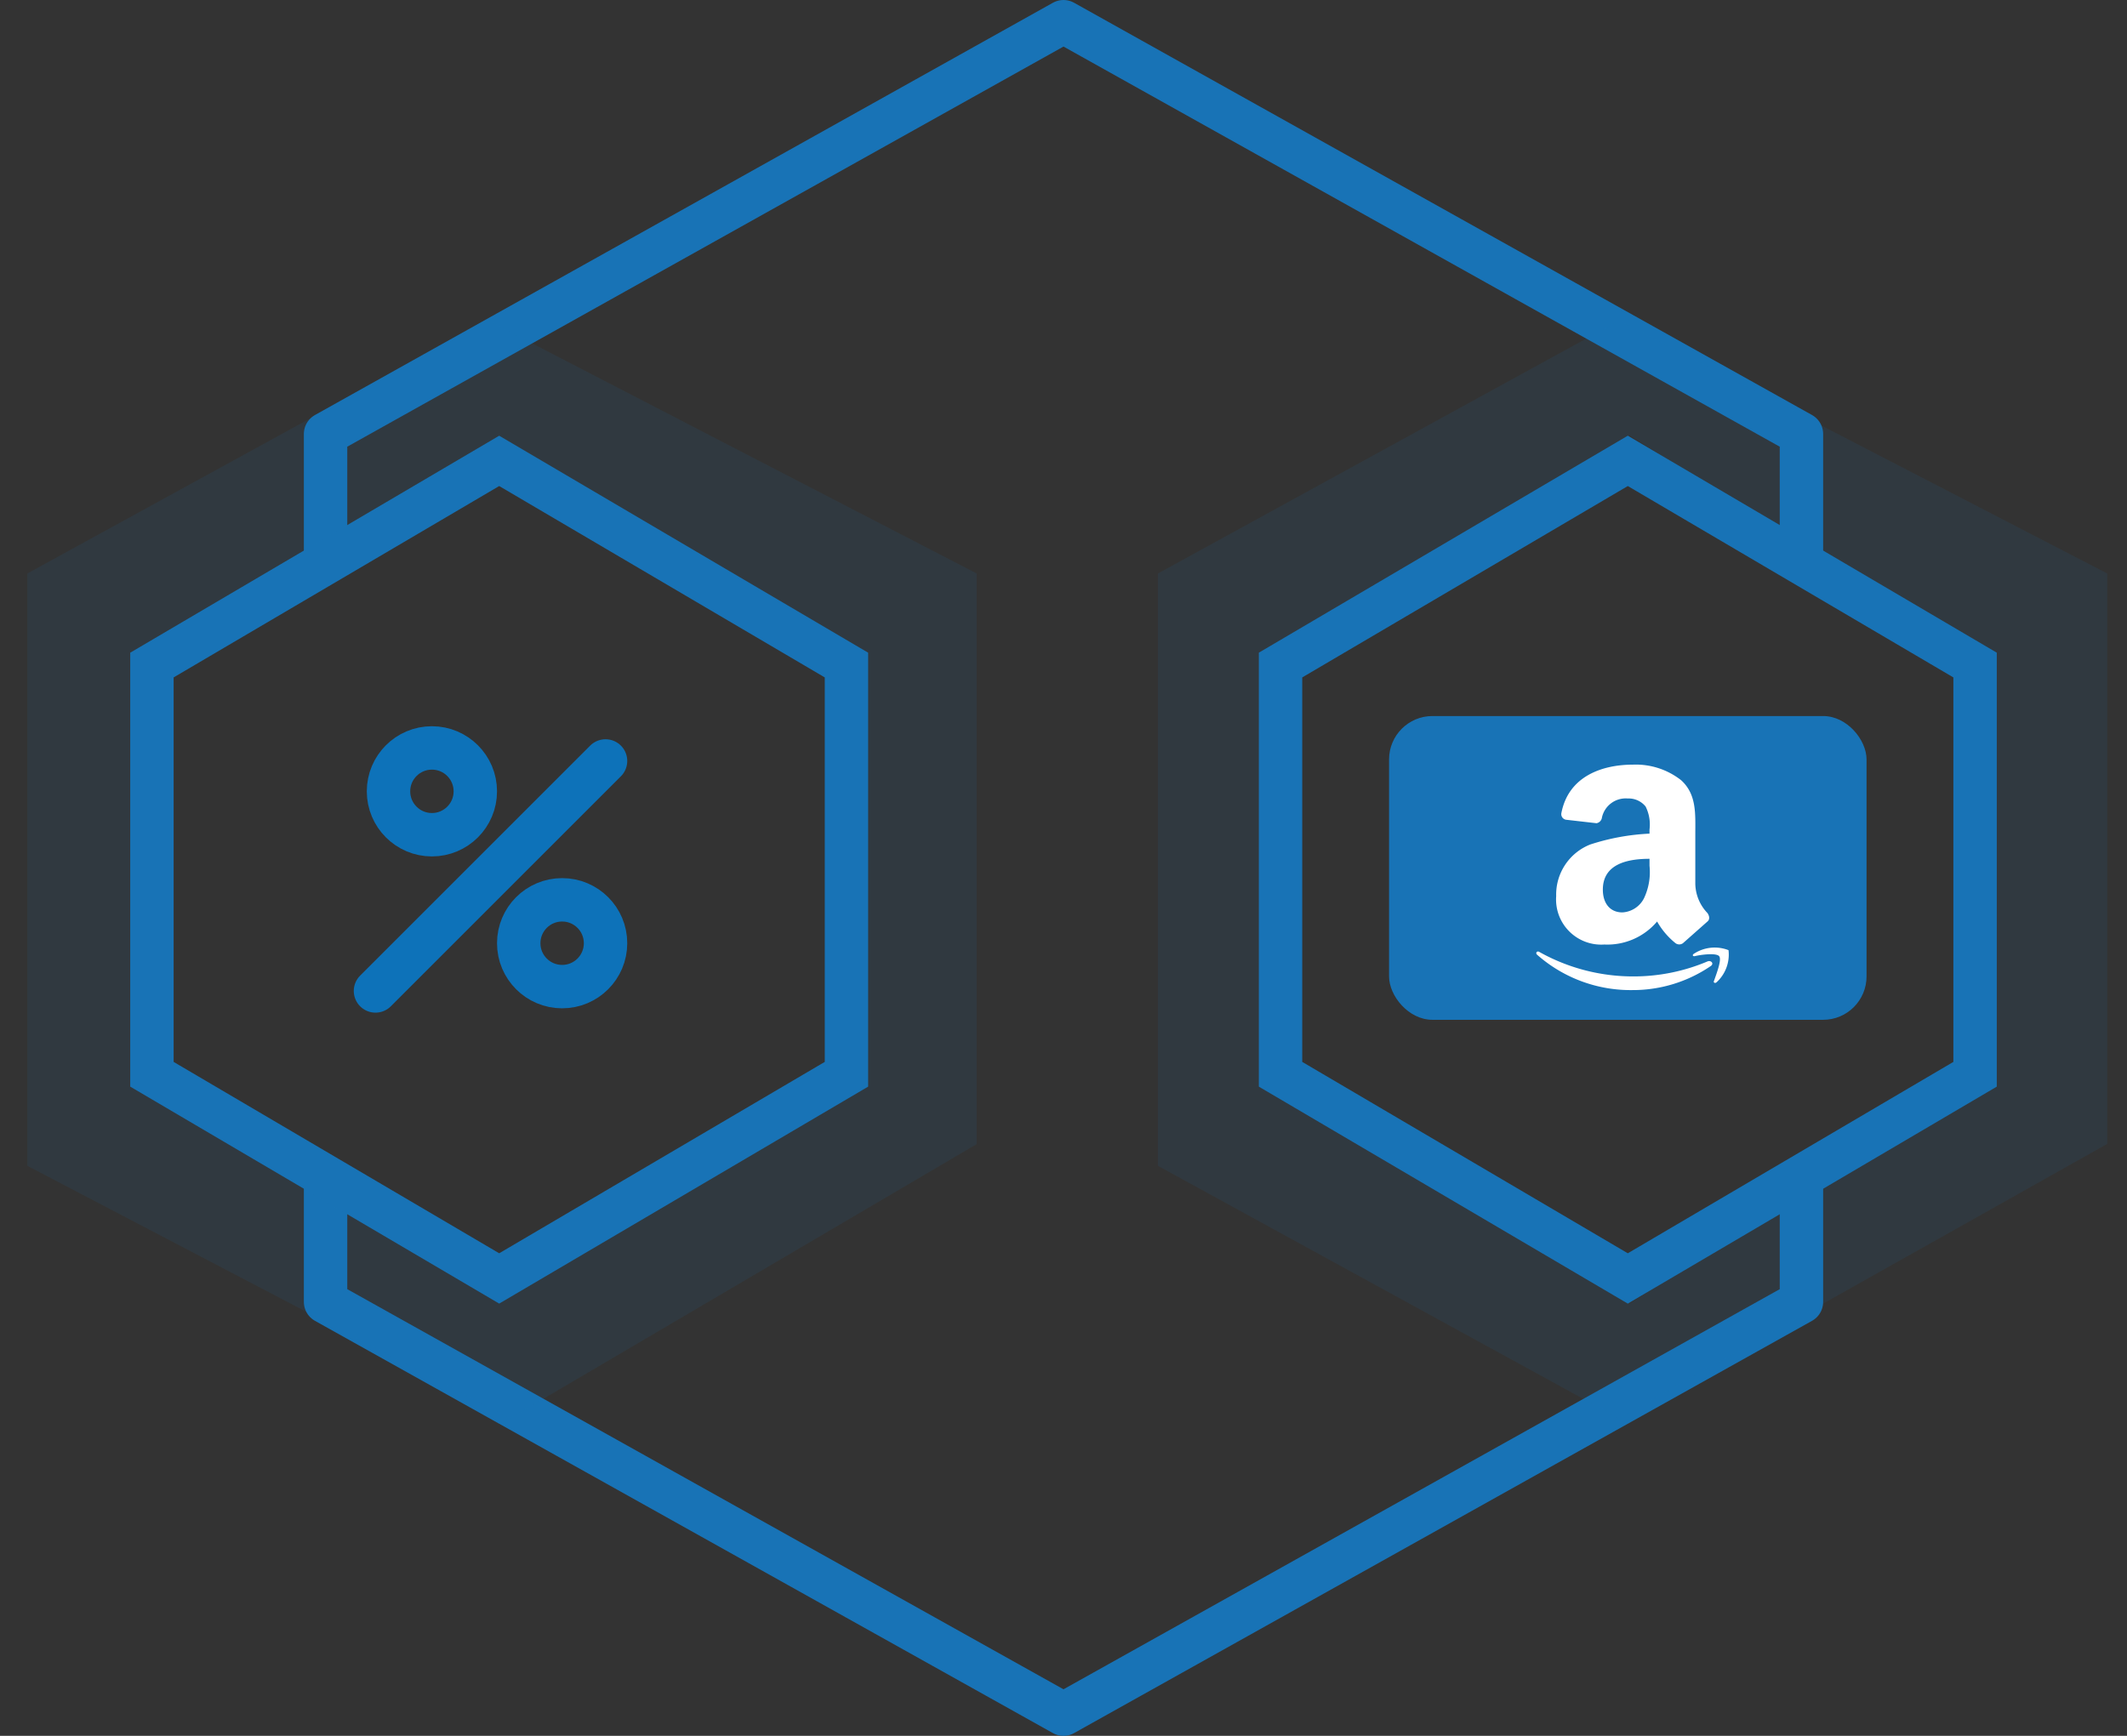 <svg id="Layer_1" data-name="Layer 1" xmlns="http://www.w3.org/2000/svg" viewBox="0 0 98 80"><rect x="0" y="0" width="98" height="80" fill="#333333" stroke="none"/><defs><style>.cls-1,.cls-6,.cls-7{fill:none;stroke-width:2px;}.cls-1{stroke:#1873b6;}.cls-1,.cls-7{stroke-linejoin:round;}.cls-2{opacity:0.1;}.cls-3{fill:#1873b6;}.cls-4,.cls-5{fill:#fff;}.cls-5{fill-rule:evenodd;}.cls-6,.cls-7{stroke:#0d72b9;}.cls-6{stroke-miterlimit:10;}.cls-7{stroke-linecap:round;}</style></defs><title>double_sided</title><polyline class="cls-1" points="83 25.75 83 20 49 1 15 20 15 25.75"/><polyline class="cls-1" points="15 54.5 15 60 49 79 83 60 83 54.75"/><g class="cls-2"><path class="cls-3" d="M22.5,14.78,1.26,26.43V53.73L23.5,65.37,45,52.73V26.43ZM40,50.08l-17,10-17-10v-20l17-10,17,10Z"/></g><g class="cls-2"><path class="cls-3" d="M74.59,14.78,53.35,26.43V53.73L74.59,65.37l22.5-12.65V26.43Zm16.5,35.29-16,10-17-10v-20l17-10,16,10Z"/></g><path class="cls-3" d="M23,22.4l15,8.82V48.94L23,57.76,8,48.94V31.22L23,22.4m0-2.32-17,10v20l17,10,17-10v-20l-17-10Z"/><path class="cls-3" d="M75,22.4l15,8.82V48.94L75,57.76,60,48.94V31.22L75,22.4m0-2.32-17,10v20l17,10,17-10v-20l-17-10Z"/><rect class="cls-3" x="64" y="33" width="22" height="14" rx="2" ry="2"/><g id="_Group_" data-name="&lt;Group&gt;"><path class="cls-4" d="M72.16,37.78a.26.26,0,0,1-.22-.31c.33-1.71,1.9-2.23,3.3-2.23a3.38,3.38,0,0,1,2.22.72c.72.66.65,1.55.65,2.5v2.27a2,2,0,0,0,.56,1.35c.09.13.12.29,0,.39l-1.13,1h0a.29.29,0,0,1-.34,0,3.48,3.48,0,0,1-.85-1,3,3,0,0,1-2.43,1.06A2.08,2.08,0,0,1,71.7,41.3a2.48,2.48,0,0,1,1.57-2.38A10.32,10.32,0,0,1,76,38.42v-.19a1.85,1.85,0,0,0-.18-1.06A1,1,0,0,0,75,36.8a1.12,1.12,0,0,0-1.19.87.31.31,0,0,1-.25.27ZM73.85,41c0,.63.33,1.05.9,1.05a1.19,1.19,0,0,0,1-.66A2.82,2.82,0,0,0,76,39.9v-.32C75,39.58,73.85,39.81,73.85,41Z"/></g><path class="cls-5" d="M78.81,44.53a6.36,6.36,0,0,1-3.59,1.1A6.51,6.51,0,0,1,70.82,44c-.09-.08,0-.19.1-.13A8.84,8.84,0,0,0,75.32,45a8.73,8.73,0,0,0,3.35-.69C78.83,44.24,79,44.41,78.81,44.53Z"/><path class="cls-5" d="M79.21,44.07c-.12-.16-.82-.08-1.14,0-.09,0-.11-.07,0-.13a1.75,1.75,0,0,1,1.57-.15,1.73,1.73,0,0,1-.55,1.48c-.08.07-.16,0-.12-.06C79.08,44.89,79.34,44.23,79.21,44.07Z"/><circle class="cls-6" cx="25.9" cy="43.47" r="2"/><circle class="cls-6" cx="19.9" cy="36.47" r="2"/><line class="cls-7" x1="17.3" y1="45.67" x2="27.9" y2="35.07"/></svg>